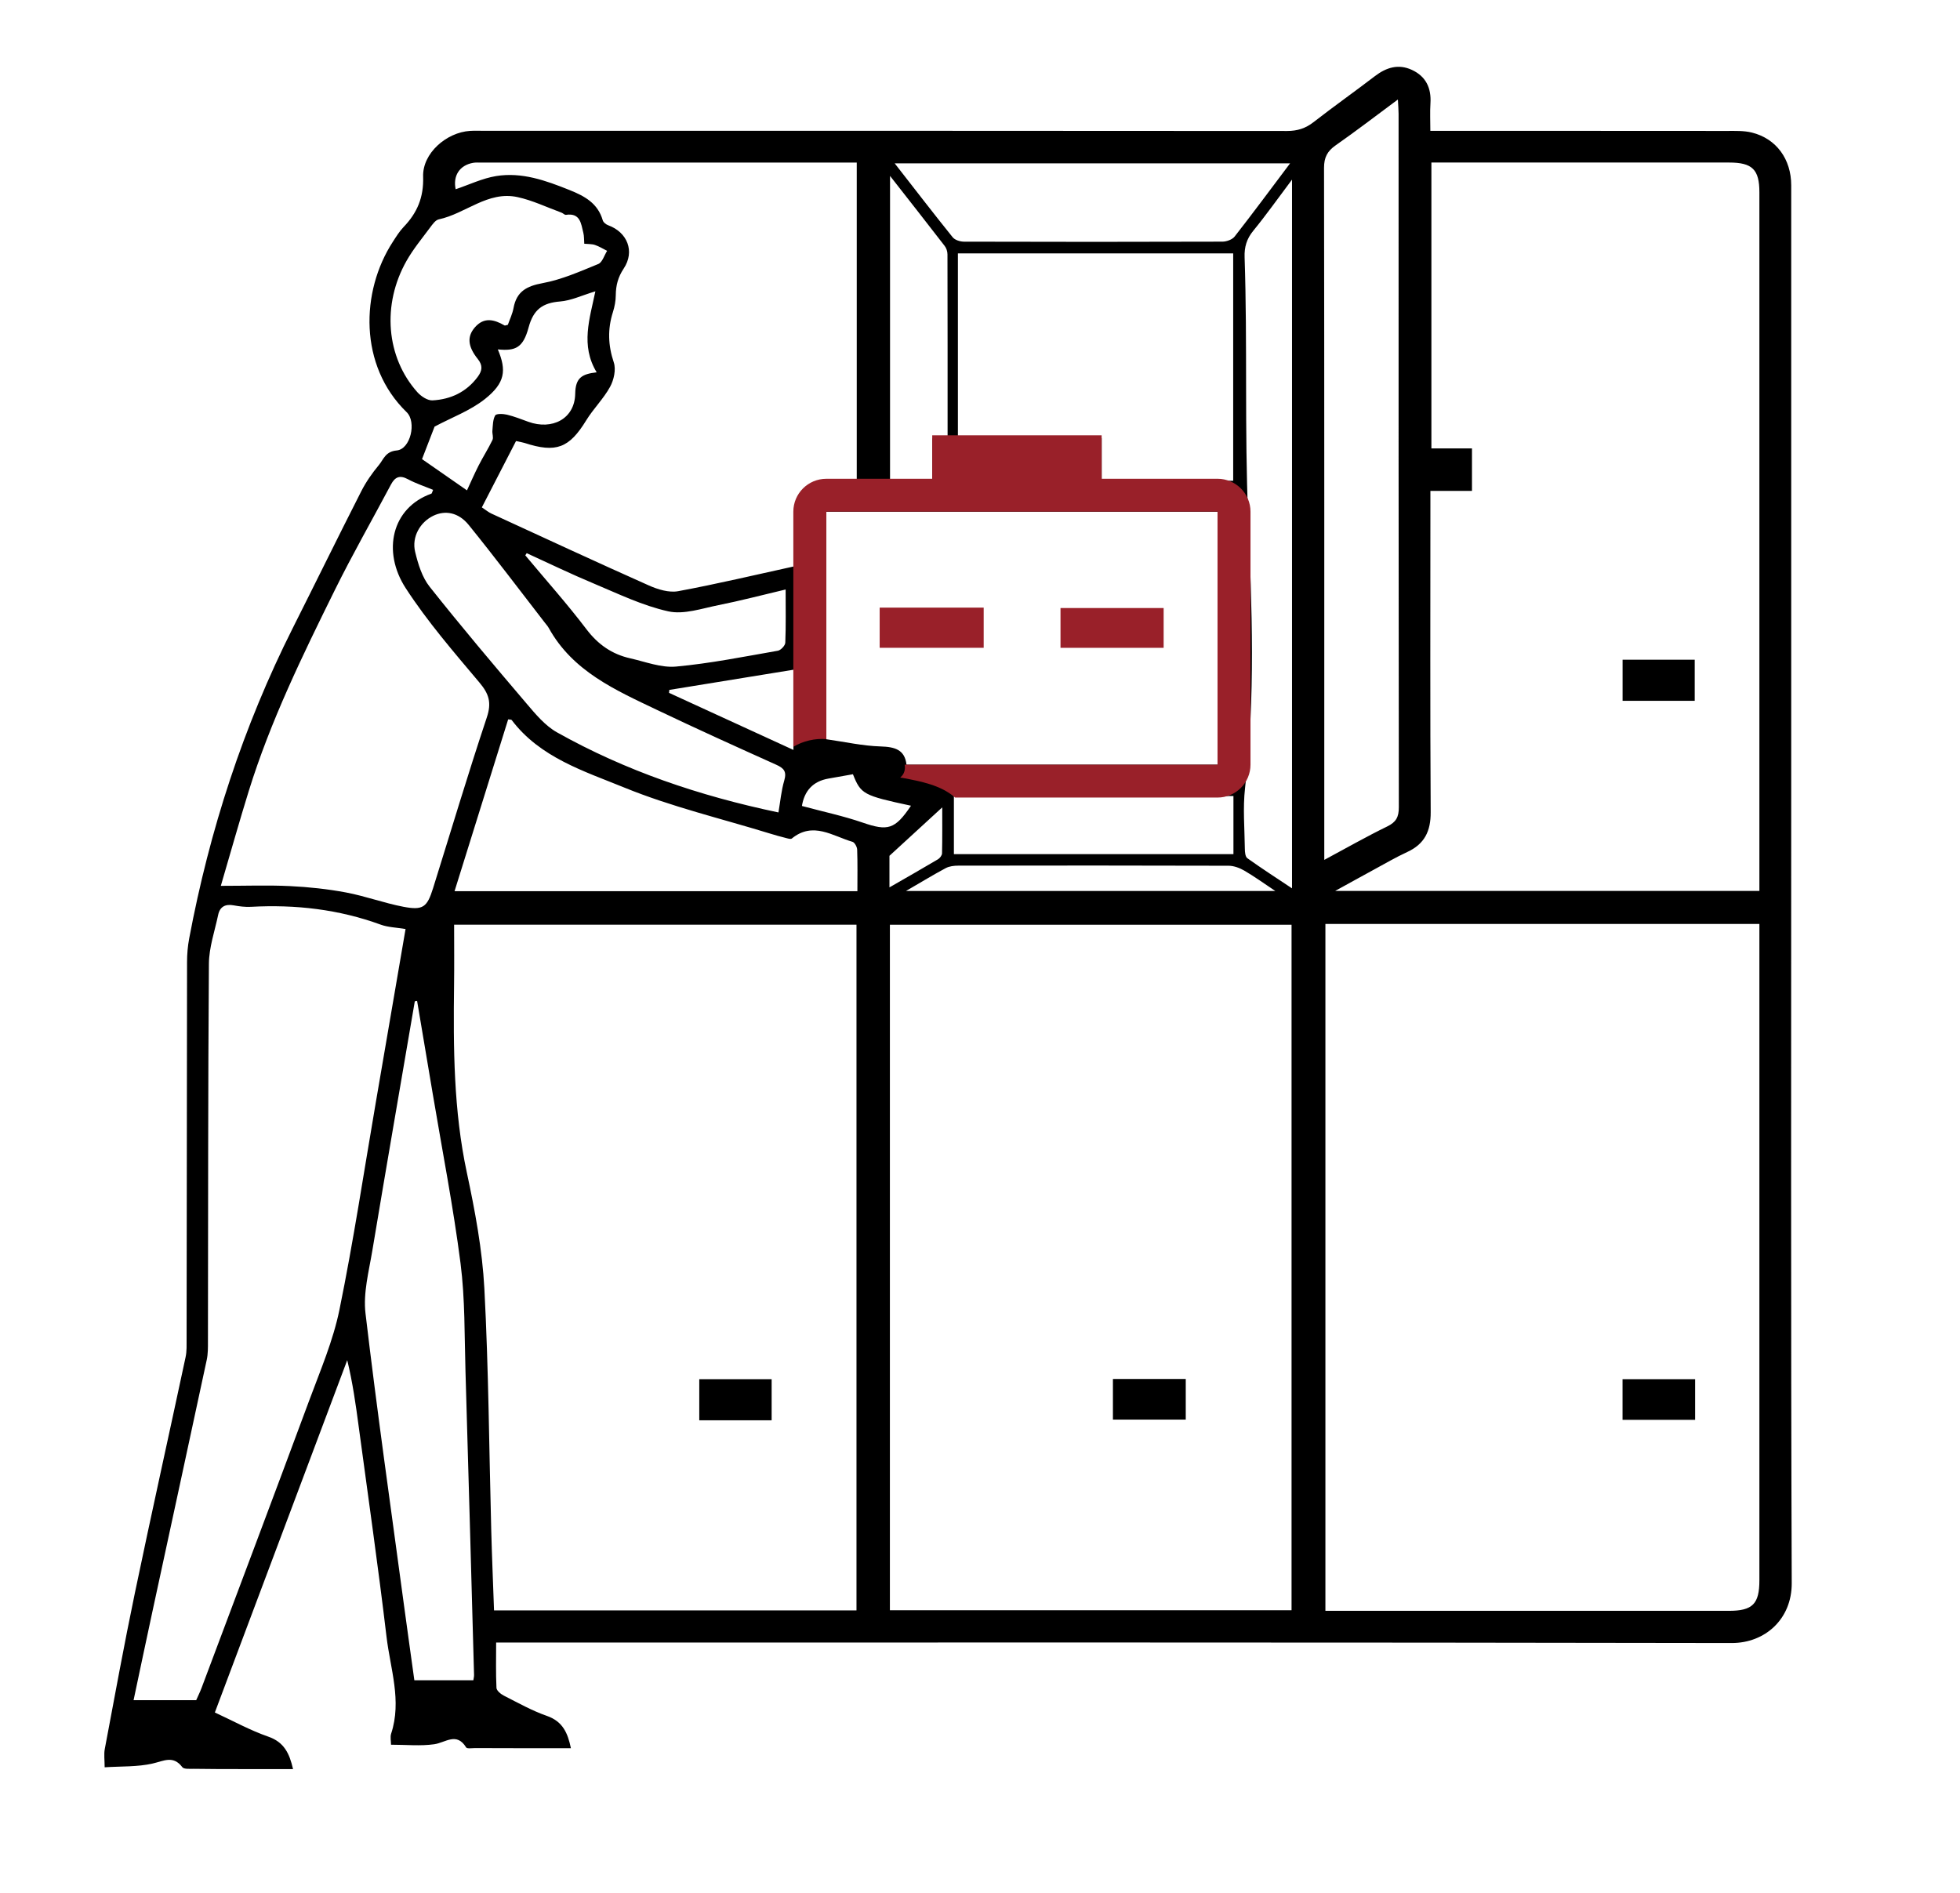 <svg width="176" height="170" viewBox="0 0 176 170" fill="none" xmlns="http://www.w3.org/2000/svg">
<path d="M128.446 11.754C137.45 11.754 146.263 11.751 155.074 11.76C155.823 11.76 156.601 11.729 157.317 11.907C159.508 12.454 160.844 14.292 160.844 16.646C160.846 34.486 160.844 52.327 160.844 70.165C160.844 94.175 160.804 118.186 160.89 142.195C160.901 145.42 158.489 147.569 155.507 147.565C119.022 147.497 82.538 147.521 46.053 147.521H44.551C44.551 148.945 44.516 150.274 44.581 151.597C44.595 151.842 44.968 152.151 45.245 152.291C46.514 152.934 47.768 153.643 49.105 154.109C50.529 154.604 50.981 155.639 51.264 157.009C49.582 157.009 47.968 157.009 46.354 157.009C45.124 157.009 43.892 157.007 42.662 157C42.385 157 41.94 157.074 41.858 156.941C40.995 155.538 40.005 156.512 38.99 156.656C37.756 156.831 36.478 156.698 35.112 156.698C35.112 156.381 35.024 156.009 35.125 155.698C36.096 152.744 35.048 149.877 34.708 147C33.959 140.689 33.052 134.396 32.206 128.096C31.945 126.142 31.672 124.191 31.18 122.16C27.227 132.681 23.274 143.201 19.293 153.803C20.924 154.556 22.457 155.405 24.087 155.972C25.515 156.466 25.991 157.477 26.314 158.886C24.651 158.886 23.048 158.888 21.443 158.886C20.092 158.884 18.744 158.884 17.393 158.862C17.042 158.858 16.517 158.91 16.37 158.713C15.55 157.632 14.714 158.158 13.706 158.387C12.342 158.7 10.888 158.628 9.397 158.726C9.397 158.074 9.318 157.56 9.41 157.077C10.291 152.4 11.143 147.716 12.114 143.059C13.587 135.991 15.157 128.945 16.666 121.884C16.78 121.35 16.754 120.781 16.756 120.23C16.769 108.956 16.776 97.683 16.796 86.409C16.796 85.703 16.857 84.987 16.987 84.291C18.814 74.576 21.838 65.257 26.29 56.407C28.348 52.318 30.361 48.206 32.437 44.127C32.863 43.289 33.416 42.493 34.02 41.769C34.446 41.257 34.602 40.55 35.628 40.456C36.864 40.34 37.424 37.9 36.515 37.018C32.206 32.839 32.382 26.178 35.268 21.729C35.569 21.265 35.863 20.782 36.243 20.386C37.466 19.112 38.057 17.723 37.995 15.863C37.927 13.773 40.079 11.891 42.205 11.756C42.6 11.732 42.998 11.747 43.395 11.747C67.454 11.747 91.513 11.742 115.57 11.764C116.499 11.764 117.228 11.533 117.953 10.968C119.765 9.557 121.642 8.231 123.467 6.834C124.493 6.051 125.578 5.718 126.786 6.279C128.044 6.863 128.536 7.909 128.448 9.279C128.398 10.058 128.439 10.841 128.439 11.745L128.446 11.754ZM119.016 82.985V144.674H120.221C131.892 144.674 143.564 144.674 155.235 144.674C157.376 144.674 157.986 144.063 157.986 141.926C157.986 122.703 157.986 103.479 157.986 84.256V82.983H119.014L119.016 82.985ZM115.976 144.621V83.053H79.909V144.621H115.976ZM76.909 144.635V83.049H40.778C40.778 84.915 40.797 86.692 40.773 88.469C40.703 94.116 40.727 99.742 41.922 105.322C42.655 108.749 43.308 112.239 43.494 115.729C43.877 122.95 43.918 130.188 44.111 137.418C44.175 139.812 44.276 142.206 44.362 144.632H76.909V144.635ZM128.534 14.598V40.272H132.177V44.088H128.444V45.519C128.444 54.657 128.413 63.795 128.47 72.933C128.481 74.65 127.921 75.806 126.355 76.526C125.349 76.99 124.39 77.55 123.417 78.079C122.299 78.685 121.188 79.305 119.89 80.018H157.986V78.858C157.986 58.329 157.986 37.799 157.986 17.268C157.986 15.226 157.35 14.598 155.274 14.598C148.723 14.598 142.172 14.598 135.623 14.598C133.286 14.598 130.947 14.598 128.534 14.598ZM40.914 16.998C42.117 16.594 43.306 16.016 44.555 15.812C46.857 15.441 48.991 16.206 51.117 17.058C52.514 17.616 53.682 18.255 54.128 19.795C54.181 19.974 54.418 20.16 54.611 20.23C56.335 20.856 57.029 22.576 56.008 24.117C55.492 24.893 55.301 25.637 55.294 26.521C55.29 27.027 55.191 27.548 55.037 28.031C54.552 29.554 54.6 31.014 55.116 32.552C55.329 33.187 55.123 34.121 54.783 34.742C54.196 35.815 53.283 36.705 52.641 37.751C51.113 40.241 49.938 40.705 47.107 39.784C46.927 39.725 46.736 39.701 46.336 39.613C45.315 41.594 44.298 43.569 43.268 45.569C43.663 45.83 43.874 46.011 44.12 46.123C48.829 48.289 53.529 50.471 58.261 52.58C59.065 52.939 60.071 53.248 60.892 53.097C64.375 52.453 67.826 51.629 71.311 50.867C71.311 49.2 71.291 47.659 71.315 46.119C71.344 44.298 72.47 43.173 74.291 43.125C75.154 43.103 76.017 43.121 76.933 43.121V14.602C76.604 14.602 76.336 14.602 76.07 14.602C65.113 14.602 54.157 14.602 43.2 14.602C42.963 14.602 42.719 14.585 42.486 14.624C41.248 14.843 40.661 15.81 40.918 17.001L40.914 16.998ZM36.418 83.438C35.577 83.298 34.842 83.285 34.189 83.046C30.414 81.668 26.523 81.224 22.528 81.445C22.018 81.473 21.493 81.405 20.988 81.313C20.235 81.173 19.745 81.427 19.589 82.173C19.282 83.631 18.77 85.092 18.759 86.556C18.676 97.862 18.693 109.167 18.673 120.473C18.673 121.024 18.68 121.591 18.566 122.125C16.963 129.608 15.338 137.085 13.723 144.567C13.143 147.249 12.581 149.934 11.995 152.696H17.619C17.777 152.335 17.955 151.98 18.094 151.613C21.322 143.009 24.566 134.411 27.761 125.794C28.758 123.101 29.913 120.418 30.482 117.626C31.745 111.444 32.683 105.195 33.752 98.974C34.633 93.845 35.514 88.714 36.418 83.436V83.438ZM74.203 45.955V66.394C75.888 66.633 77.473 66.992 79.07 67.04C80.346 67.079 81.246 67.32 81.4 68.679H109.355V45.955H74.203ZM19.831 79.561C22.086 79.561 24.058 79.488 26.022 79.582C27.711 79.663 29.406 79.843 31.066 80.154C32.803 80.48 34.486 81.108 36.223 81.44C37.991 81.777 38.353 81.477 38.885 79.782C40.486 74.661 42.019 69.517 43.716 64.429C44.155 63.112 43.912 62.322 43.055 61.305C40.743 58.556 38.371 55.817 36.425 52.815C34.29 49.517 35.178 45.6 38.735 44.337C38.784 44.32 38.797 44.208 38.891 43.996C38.134 43.681 37.347 43.425 36.629 43.04C35.896 42.648 35.472 42.832 35.107 43.517C33.427 46.683 31.644 49.799 30.058 53.011C27.157 58.885 24.28 64.775 22.334 71.055C21.495 73.76 20.731 76.486 19.829 79.561H19.831ZM110.736 43.18V22.76H86.016V39.344H98.925V43.18H110.736ZM118.917 77.228C120.942 76.14 122.725 75.123 124.568 74.226C125.365 73.838 125.611 73.377 125.609 72.506C125.582 51.745 125.589 30.981 125.587 10.22C125.587 9.848 125.551 9.476 125.525 8.937C123.571 10.386 121.789 11.758 119.947 13.044C119.189 13.572 118.891 14.136 118.893 15.079C118.923 35.327 118.915 55.576 118.915 75.825C118.915 76.217 118.915 76.611 118.915 77.228H118.917ZM37.453 89.891C37.385 89.904 37.317 89.915 37.248 89.928C35.972 97.396 34.677 104.86 33.432 112.333C33.122 114.193 32.604 116.123 32.819 117.945C33.849 126.689 35.096 135.407 36.271 144.133C36.57 146.352 36.884 148.571 37.207 150.908H42.504C42.528 150.74 42.572 150.586 42.568 150.435C42.315 141.348 42.071 132.258 41.799 123.171C41.702 119.932 41.766 116.67 41.355 113.468C40.703 108.383 39.713 103.339 38.865 98.28C38.395 95.484 37.923 92.687 37.453 89.891ZM40.817 80.038H76.99C76.99 78.744 77.014 77.526 76.97 76.309C76.962 76.062 76.746 75.663 76.549 75.606C74.765 75.088 73.011 73.755 71.102 75.309C70.997 75.394 70.72 75.3 70.531 75.252C70.07 75.136 69.613 75.009 69.159 74.869C64.788 73.523 60.299 72.462 56.083 70.742C52.45 69.259 48.499 68.044 45.945 64.666C45.912 64.622 45.8 64.637 45.631 64.609C44.032 69.736 42.429 74.871 40.817 80.038ZM116.018 16.132C114.731 17.843 113.686 19.325 112.539 20.725C111.944 21.451 111.729 22.189 111.76 23.106C112.021 30.869 111.751 38.633 112.08 46.412C112.423 54.506 112.73 62.661 111.801 70.775C111.595 72.572 111.762 74.41 111.782 76.228C111.784 76.519 111.819 76.946 112.006 77.079C113.273 77.985 114.584 78.83 116.018 79.786V16.13V16.132ZM69.901 72.972C70.068 72 70.153 71.018 70.426 70.088C70.659 69.289 70.386 68.99 69.695 68.679C66.124 67.073 62.555 65.458 59.021 63.771C55.279 61.985 51.434 60.302 49.281 56.41C49.187 56.239 49.051 56.088 48.93 55.933C46.657 52.998 44.423 50.029 42.087 47.145C41.162 46.005 39.965 45.815 38.913 46.32C37.73 46.889 36.952 48.219 37.279 49.569C37.543 50.659 37.901 51.839 38.579 52.694C41.401 56.254 44.336 59.729 47.283 63.189C48.095 64.143 48.954 65.18 50.019 65.777C56.166 69.226 62.777 71.475 69.901 72.968V72.972ZM115.844 14.672H80.341C82.14 16.979 83.818 19.163 85.546 21.309C85.746 21.559 86.216 21.705 86.563 21.705C94.298 21.727 102.031 21.729 109.766 21.703C110.139 21.703 110.648 21.521 110.864 21.246C112.517 19.132 114.112 16.974 115.844 14.672ZM52.466 21.898C52.437 21.526 52.457 21.209 52.382 20.913C52.176 20.088 52.114 19.101 50.819 19.296C50.698 19.314 50.559 19.147 50.419 19.097C49.105 18.618 47.821 17.994 46.466 17.701C43.804 17.125 41.808 19.191 39.401 19.701C39.104 19.764 38.843 20.141 38.632 20.421C37.903 21.403 37.114 22.357 36.513 23.414C34.273 27.355 34.67 32.088 37.483 35.23C37.813 35.598 38.395 35.983 38.839 35.959C40.479 35.869 41.887 35.209 42.901 33.839C43.31 33.285 43.363 32.819 42.908 32.25C41.992 31.106 41.931 30.22 42.642 29.401C43.468 28.451 44.379 28.692 45.308 29.23C45.355 29.257 45.447 29.204 45.603 29.171C45.77 28.694 46.018 28.191 46.114 27.659C46.387 26.189 47.272 25.697 48.721 25.43C50.439 25.114 52.09 24.377 53.724 23.71C54.089 23.561 54.258 22.935 54.517 22.53C54.154 22.349 53.807 22.13 53.428 22.001C53.142 21.904 52.815 21.926 52.466 21.891V21.898ZM110.758 71.493H85.656V76.714H110.758V71.493ZM79.922 15.797V43.033H83.708V39.381C84.13 39.333 84.464 39.296 85.09 39.226C85.09 33.734 85.094 28.29 85.079 22.843C85.079 22.589 84.984 22.287 84.828 22.088C83.26 20.053 81.672 18.036 79.92 15.797H79.922ZM47.294 49.683C47.252 49.749 47.21 49.812 47.169 49.878C49.009 52.084 50.928 54.23 52.663 56.517C53.702 57.887 54.956 58.758 56.588 59.125C57.954 59.434 59.366 59.989 60.703 59.867C63.769 59.587 66.806 58.974 69.846 58.445C70.114 58.399 70.505 57.981 70.516 57.723C70.579 56.191 70.547 54.657 70.547 52.944C68.432 53.443 66.49 53.957 64.522 54.348C63.027 54.646 61.404 55.217 60.007 54.906C57.693 54.394 55.494 53.32 53.283 52.394C51.26 51.55 49.286 50.589 47.291 49.679L47.294 49.683ZM41.933 44.04C42.249 43.359 42.592 42.569 42.98 41.804C43.374 41.031 43.846 40.296 44.221 39.515C44.329 39.289 44.188 38.959 44.215 38.681C44.261 38.213 44.248 37.692 44.467 37.311C44.566 37.139 45.179 37.16 45.524 37.243C46.176 37.399 46.804 37.651 47.437 37.88C49.578 38.659 51.611 37.615 51.651 35.37C51.675 33.944 52.233 33.591 53.579 33.44C52.105 31.016 52.962 28.602 53.461 26.165C52.259 26.526 51.291 26.998 50.291 27.077C48.719 27.202 47.898 27.804 47.469 29.399C46.977 31.233 46.297 31.539 44.702 31.381C45.497 33.263 45.365 34.39 43.547 35.837C42.236 36.88 40.578 37.486 39.023 38.316C38.68 39.204 38.257 40.305 37.896 41.235C39.218 42.154 40.562 43.088 41.931 44.04H41.933ZM81.358 80.02H114.516C113.444 79.307 112.616 78.705 111.733 78.193C111.316 77.95 110.796 77.757 110.319 77.755C102.231 77.729 94.14 77.733 86.049 77.747C85.669 77.747 85.245 77.797 84.92 77.97C83.805 78.565 82.727 79.226 81.356 80.02H81.358ZM71.247 60.151C67.437 60.771 63.769 61.366 60.102 61.963C60.093 62.051 60.084 62.138 60.078 62.228C63.758 63.917 67.437 65.604 71.247 67.353V60.151ZM71.981 72.379C73.922 72.902 75.723 73.281 77.451 73.876C79.724 74.659 80.363 74.504 81.802 72.364C77.515 71.445 77.306 71.331 76.59 69.537C75.855 69.668 75.117 69.797 74.379 69.928C73.011 70.173 72.219 71.011 72 72.44C71.996 72.475 72.02 72.517 71.981 72.379ZM79.869 79.698C81.437 78.795 82.841 77.998 84.226 77.175C84.398 77.073 84.587 76.825 84.591 76.641C84.622 75.252 84.609 73.862 84.609 72.512C83.029 73.963 81.536 75.333 79.869 76.862V79.701V79.698Z" fill="black"/>
<path d="M152.215 123.869V127.519H145.697V123.869H152.215Z" fill="black"/>
<path d="M106.476 123.85V127.499H99.936V123.85H106.476Z" fill="black"/>
<path d="M69.29 127.561H62.792V123.869H69.29V127.561Z" fill="black"/>
<path d="M145.701 59.251H152.178V62.942H145.701V59.251Z" fill="black"/>
<path d="M104.49 58.183H95.229V54.609H104.49V58.183Z" fill="#992029"/>
<path d="M78.991 58.181V54.572H88.331V58.181H78.991Z" fill="#992029"/>
<path d="M109.329 43.001H74.201C72.565 43.001 71.238 44.323 71.238 45.955V67.071C72.112 66.55 73.193 66.296 74.201 66.382V45.953H109.329V68.677H81.235C81.319 69.091 81.191 69.555 80.851 69.815C80.853 69.824 80.855 69.833 80.858 69.841C80.912 69.844 80.97 69.85 81.027 69.861C82.674 70.176 84.472 70.504 85.764 71.631H109.326C110.962 71.631 112.289 70.31 112.289 68.677V45.953C112.289 44.321 110.962 42.999 109.326 42.999L109.329 43.001Z" fill="#992029"/>
<path d="M98.923 39.095H83.71V43.181H98.923V39.095Z" fill="#992029"/>
</svg>
